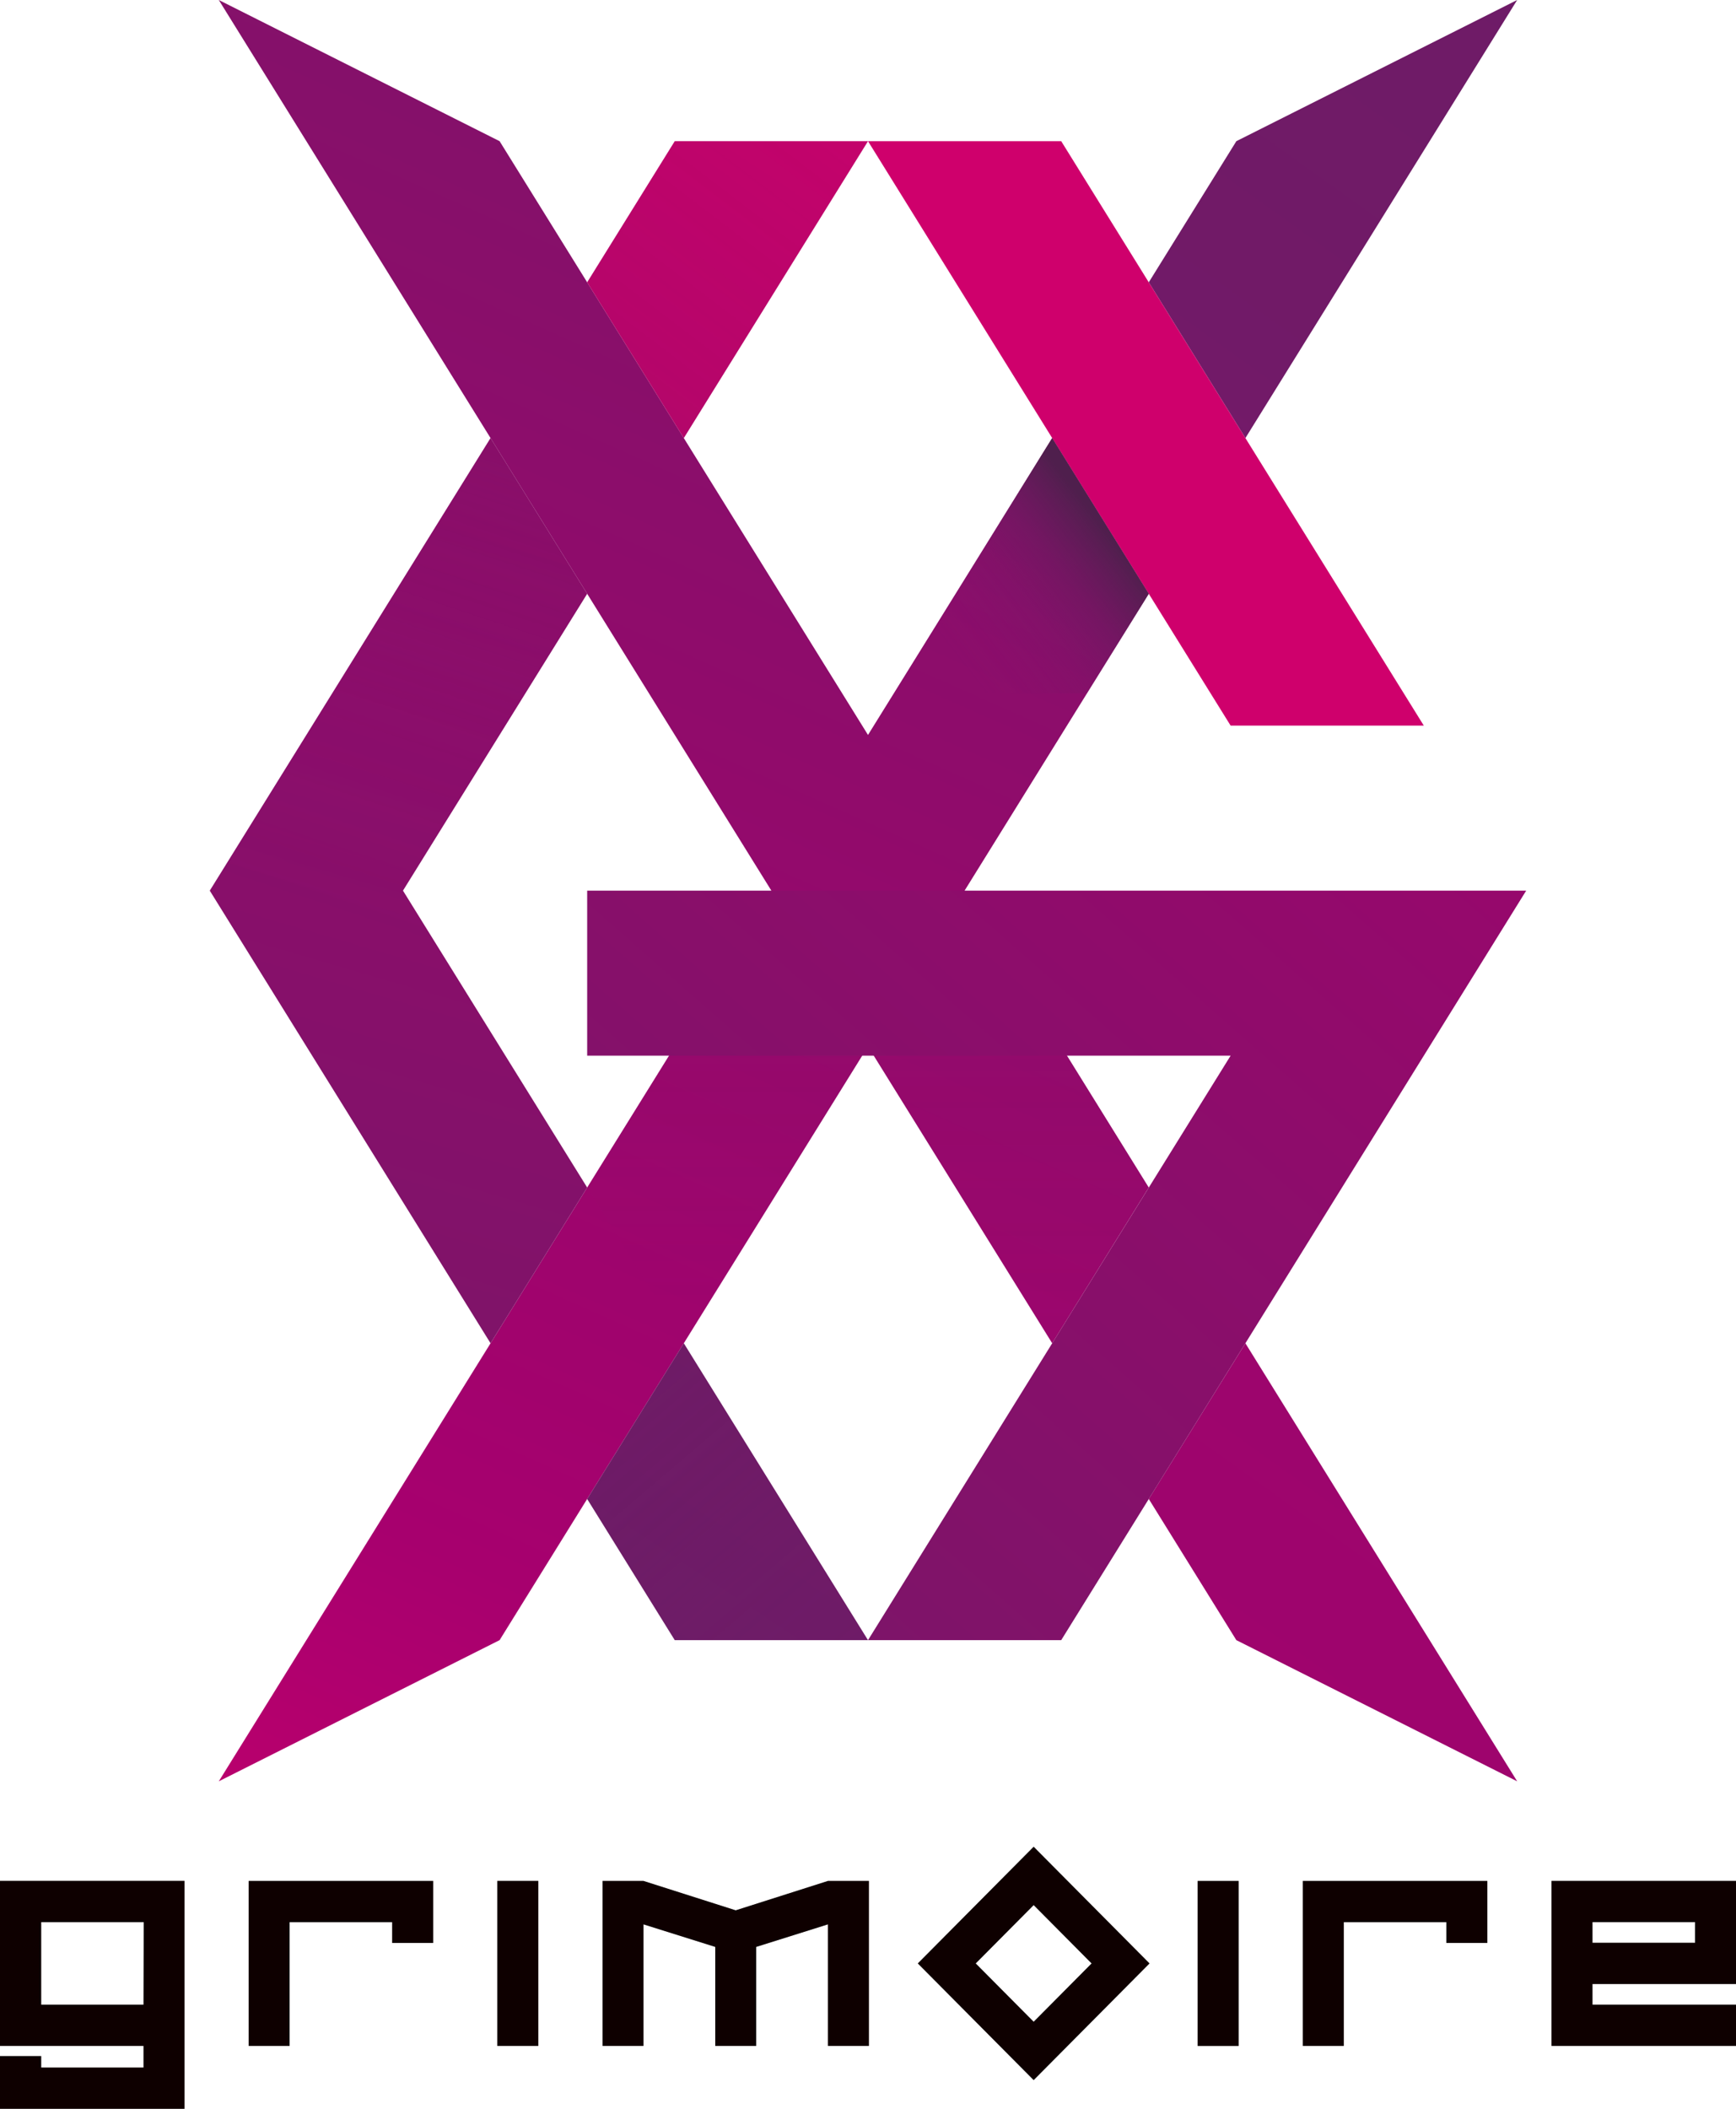 <svg width="98" height="119" viewBox="0 0 98 119" fill="none" xmlns="http://www.w3.org/2000/svg">
<path d="M28.075 106.139V115.452H30.388V106.139H28.075Z" fill="#C6C7C6"/>
<path d="M0 106.139V115.452H8.102V116.671H2.325V116.025H0V119H10.415V106.139H0ZM8.102 113.123H2.325V108.468H8.114L8.102 113.123Z" fill="#C6C7C6"/>
<path d="M14.039 106.141V115.452H16.349V108.47H22.138V109.641H24.452V106.141H14.039Z" fill="#C6C7C6"/>
<path d="M73.548 106.141V115.452H75.859V108.47H81.648V109.641H83.961V106.141H73.548Z" fill="#C6C7C6"/>
<path d="M98 106.139H87.585V115.452H98V113.123H89.898V111.96H98V106.139ZM89.898 109.631V108.468H95.687V109.631H89.898Z" fill="#C6C7C6"/>
<path d="M46.74 106.141L41.532 107.8L36.325 106.141H34.014V115.452H36.325V108.592L40.377 109.865V115.452H42.688V109.865L46.74 108.592V115.452H49.051V106.141H46.74Z" fill="#C6C7C6"/>
<path d="M69.922 106.141H67.609V115.454H69.922V106.141Z" fill="#C6C7C6"/>
<path d="M51.812 110.797L58.352 117.381L64.892 110.797L58.352 104.212L51.812 110.797ZM61.622 110.797L58.352 114.089L55.082 110.797L58.352 107.505L61.622 110.797Z" fill="#C6C7C6"/>
<path d="M28.075 106.139V115.452H30.388V106.139H28.075Z" fill="#0E0000"/>
<path d="M0 106.139V115.452H8.102V116.671H2.325V116.025H0V119H10.415V106.139H0ZM8.102 113.123H2.325V108.468H8.114L8.102 113.123Z" fill="#0E0000"/>
<path d="M14.039 106.141V115.452H16.349V108.47H22.138V109.641H24.452V106.141H14.039Z" fill="#0E0000"/>
<path d="M73.548 106.141V115.452H75.859V108.47H81.648V109.641H83.961V106.141H73.548Z" fill="#0E0000"/>
<path d="M98 106.139H87.585V115.452H98V113.123H89.898V111.96H98V106.139ZM89.898 109.631V108.468H95.687V109.631H89.898Z" fill="#0E0000"/>
<path d="M46.74 106.141L41.532 107.8L36.325 106.141H34.014V115.452H36.325V108.592L40.377 109.865V115.452H42.688V109.865L46.74 108.592V115.452H49.051V106.141H46.74Z" fill="#0E0000"/>
<path d="M69.922 106.141H67.609V115.454H69.922V106.141Z" fill="#0E0000"/>
<path d="M51.812 110.797L58.352 117.381L64.892 110.797L58.352 104.212L51.812 110.797ZM61.622 110.797L58.352 114.089L55.082 110.797L58.352 107.505L61.622 110.797Z" fill="#0E0000"/>
<path d="M80.704 7.967L85.647 0L69.794 7.967L64.85 15.931L70.305 24.72L80.704 7.967Z" fill="url(#paint0_linear_3560_199)"/>
<path d="M70.305 75.801L64.85 84.587L69.794 92.554L85.647 100.52L80.704 92.554L70.305 75.801Z" fill="url(#paint1_linear_3560_199)"/>
<path d="M60.234 59.572L54.452 50.259L64.85 33.506L59.398 24.72L49 41.473L38.602 24.72L33.147 15.931L28.203 7.967L12.351 0L27.692 24.72L33.147 33.506L43.545 50.259L37.766 59.572L33.147 67.012L27.692 75.801L12.351 100.52L28.203 92.554L33.147 84.587L38.602 75.801L48.673 59.572L49 59.048L49.325 59.572L59.398 75.801L64.85 67.012L60.234 59.572Z" fill="url(#paint2_linear_3560_199)"/>
<path d="M33.147 84.587L38.091 92.554H49L38.602 75.801L33.147 84.587Z" fill="url(#paint3_linear_3560_199)"/>
<path d="M22.749 50.259L33.147 33.506L27.692 24.72L11.842 50.259L27.692 75.801L33.147 67.012L22.749 50.259Z" fill="url(#paint4_linear_3560_199)"/>
<path d="M38.602 24.72L49 7.967H38.091L33.147 15.931L38.602 24.72Z" fill="url(#paint5_linear_3560_199)"/>
<path d="M70.305 24.72L64.85 15.931L59.907 7.967H49L59.398 24.72L64.85 33.506L69.47 40.946H80.376L70.305 24.72Z" fill="url(#paint6_linear_3560_199)"/>
<path d="M86.156 50.259H33.147V59.572H69.47L49 92.554H59.907L86.156 50.259Z" fill="url(#paint7_linear_3560_199)"/>
<path d="M70.305 24.72L80.704 7.967H69.794L64.85 15.931L70.305 24.72Z" fill="url(#paint8_linear_3560_199)"/>
<path d="M69.794 92.554H80.704L70.305 75.801L64.85 84.587L69.794 92.554Z" fill="url(#paint9_linear_3560_199)"/>
<path d="M33.147 84.587L38.091 92.554H49L38.602 75.801L33.147 84.587Z" fill="url(#paint10_linear_3560_199)"/>
<path d="M22.749 50.259L33.147 33.506L27.692 24.72L11.842 50.259L27.692 75.801L33.147 67.012L22.749 50.259Z" fill="url(#paint11_linear_3560_199)"/>
<path d="M38.602 24.72L49 7.967H38.091L33.147 15.931L38.602 24.72Z" fill="url(#paint12_linear_3560_199)"/>
<path d="M33.147 67.012L38.602 75.801L48.673 59.572H37.766L33.147 67.012Z" fill="url(#paint13_linear_3560_199)"/>
<path d="M60.234 59.572H49.325L59.398 75.801L64.85 67.012L60.234 59.572Z" fill="url(#paint14_linear_3560_199)"/>
<path d="M38.091 41.473L43.545 50.259H54.452L59.907 41.473H49H38.091Z" fill="url(#paint15_linear_3560_199)"/>
<path d="M64.85 33.506L59.398 24.72L50.456 39.124H61.365L64.85 33.506Z" fill="url(#paint16_linear_3560_199)"/>
<defs>
<linearGradient id="paint0_linear_3560_199" x1="85.878" y1="-11.939" x2="-263.823" y2="476.091" gradientUnits="userSpaceOnUse">
<stop stop-color="#6D1C67"/>
<stop offset="0.76" stop-color="#A7006E"/>
<stop offset="1" stop-color="#CF006C"/>
</linearGradient>
<linearGradient id="paint1_linear_3560_199" x1="268.695" y1="-245.842" x2="-81.017" y2="242.187" gradientUnits="userSpaceOnUse">
<stop stop-color="#6D1C67"/>
<stop offset="0.76" stop-color="#A7006E"/>
<stop offset="1" stop-color="#CF006C"/>
</linearGradient>
<linearGradient id="paint2_linear_3560_199" x1="107.82" y1="-13.701" x2="40.364" y2="137.932" gradientUnits="userSpaceOnUse">
<stop stop-color="#6D1C67"/>
<stop offset="0.76" stop-color="#A7006E"/>
<stop offset="1" stop-color="#CF006C"/>
</linearGradient>
<linearGradient id="paint3_linear_3560_199" x1="44.426" y1="99.946" x2="311.519" y2="-302.882" gradientUnits="userSpaceOnUse">
<stop stop-color="#6D1C67"/>
<stop offset="0.76" stop-color="#A7006E"/>
<stop offset="1" stop-color="#CF006C"/>
</linearGradient>
<linearGradient id="paint4_linear_3560_199" x1="7.721" y1="115.733" x2="58.933" y2="-59.493" gradientUnits="userSpaceOnUse">
<stop stop-color="#6D1C67"/>
<stop offset="0.76" stop-color="#A7006E"/>
<stop offset="1" stop-color="#CF006C"/>
</linearGradient>
<linearGradient id="paint5_linear_3560_199" x1="-158.552" y1="447.194" x2="108.54" y2="44.384" gradientUnits="userSpaceOnUse">
<stop stop-color="#6D1C67"/>
<stop offset="0.76" stop-color="#A7006E"/>
<stop offset="1" stop-color="#CF006C"/>
</linearGradient>
<linearGradient id="paint6_linear_3560_199" x1="-57.367" y1="275.344" x2="78.596" y2="71.389" gradientUnits="userSpaceOnUse">
<stop stop-color="#6D1C67"/>
<stop offset="0.76" stop-color="#A7006E"/>
<stop offset="1" stop-color="#CF006C"/>
</linearGradient>
<linearGradient id="paint7_linear_3560_199" x1="8.786" y1="107.501" x2="122.681" y2="-22.179" gradientUnits="userSpaceOnUse">
<stop stop-color="#6D1C67"/>
<stop offset="0.76" stop-color="#A7006E"/>
<stop offset="1" stop-color="#CF006C"/>
</linearGradient>
<linearGradient id="paint8_linear_3560_199" x1="14.674" y1="89.813" x2="68.233" y2="20.358" gradientUnits="userSpaceOnUse">
<stop stop-color="#4F1F4D"/>
<stop offset="0.07" stop-color="#531F50" stop-opacity="0.88"/>
<stop offset="0.31" stop-color="#5F1D5A" stop-opacity="0.5"/>
<stop offset="0.55" stop-color="#681C61" stop-opacity="0.22"/>
<stop offset="0.79" stop-color="#6D1B66" stop-opacity="0.06"/>
<stop offset="1" stop-color="#6F1B67" stop-opacity="0"/>
</linearGradient>
<linearGradient id="paint9_linear_3560_199" x1="13.057" y1="25.602" x2="57.31" y2="84.328" gradientUnits="userSpaceOnUse">
<stop stop-color="#4F1F4D"/>
<stop offset="0.07" stop-color="#531F50" stop-opacity="0.88"/>
<stop offset="0.31" stop-color="#5F1D5A" stop-opacity="0.5"/>
<stop offset="0.55" stop-color="#681C61" stop-opacity="0.22"/>
<stop offset="0.79" stop-color="#6D1B66" stop-opacity="0.06"/>
<stop offset="1" stop-color="#6F1B67" stop-opacity="0"/>
</linearGradient>
<linearGradient id="paint10_linear_3560_199" x1="18.971" y1="38.818" x2="62.502" y2="89.883" gradientUnits="userSpaceOnUse">
<stop stop-color="#4F1F4D"/>
<stop offset="0.07" stop-color="#531F50" stop-opacity="0.88"/>
<stop offset="0.31" stop-color="#5F1D5A" stop-opacity="0.5"/>
<stop offset="0.55" stop-color="#681C61" stop-opacity="0.22"/>
<stop offset="0.79" stop-color="#6D1B66" stop-opacity="0.06"/>
<stop offset="1" stop-color="#6F1B67" stop-opacity="0"/>
</linearGradient>
<linearGradient id="paint11_linear_3560_199" x1="118.066" y1="24.144" x2="100.005" y2="78.539" gradientUnits="userSpaceOnUse">
<stop stop-color="#4F1F4D"/>
<stop offset="0.07" stop-color="#531F50" stop-opacity="0.88"/>
<stop offset="0.31" stop-color="#5F1D5A" stop-opacity="0.5"/>
<stop offset="0.55" stop-color="#681C61" stop-opacity="0.22"/>
<stop offset="0.79" stop-color="#6D1B66" stop-opacity="0.06"/>
<stop offset="1" stop-color="#6F1B67" stop-opacity="0"/>
</linearGradient>
<linearGradient id="paint12_linear_3560_199" x1="10.9" y1="96.828" x2="89.803" y2="-6.831" gradientUnits="userSpaceOnUse">
<stop stop-color="#4F1F4D"/>
<stop offset="0.07" stop-color="#531F50" stop-opacity="0.88"/>
<stop offset="0.31" stop-color="#5F1D5A" stop-opacity="0.5"/>
<stop offset="0.55" stop-color="#681C61" stop-opacity="0.22"/>
<stop offset="0.79" stop-color="#6D1B66" stop-opacity="0.06"/>
<stop offset="1" stop-color="#6F1B67" stop-opacity="0"/>
</linearGradient>
<linearGradient id="paint13_linear_3560_199" x1="49" y1="3.934" x2="49" y2="73.564" gradientUnits="userSpaceOnUse">
<stop stop-color="#4F1F4D"/>
<stop offset="0.07" stop-color="#531F50" stop-opacity="0.88"/>
<stop offset="0.31" stop-color="#5F1D5A" stop-opacity="0.5"/>
<stop offset="0.55" stop-color="#681C61" stop-opacity="0.22"/>
<stop offset="0.79" stop-color="#6D1B66" stop-opacity="0.06"/>
<stop offset="1" stop-color="#6F1B67" stop-opacity="0"/>
</linearGradient>
<linearGradient id="paint14_linear_3560_199" x1="49" y1="0.268" x2="49" y2="75.423" gradientUnits="userSpaceOnUse">
<stop stop-color="#4F1F4D"/>
<stop offset="0.07" stop-color="#531F50" stop-opacity="0.88"/>
<stop offset="0.31" stop-color="#5F1D5A" stop-opacity="0.5"/>
<stop offset="0.55" stop-color="#681C61" stop-opacity="0.22"/>
<stop offset="0.79" stop-color="#6D1B66" stop-opacity="0.06"/>
<stop offset="1" stop-color="#6F1B67" stop-opacity="0"/>
</linearGradient>
<linearGradient id="paint15_linear_3560_199" x1="49.005" y1="127.224" x2="49.005" y2="51.227" gradientUnits="userSpaceOnUse">
<stop stop-color="#4F1F4D"/>
<stop offset="0.07" stop-color="#531F50" stop-opacity="0.88"/>
<stop offset="0.31" stop-color="#5F1D5A" stop-opacity="0.5"/>
<stop offset="0.55" stop-color="#681C61" stop-opacity="0.22"/>
<stop offset="0.79" stop-color="#6D1B66" stop-opacity="0.06"/>
<stop offset="1" stop-color="#6F1B67" stop-opacity="0"/>
</linearGradient>
<linearGradient id="paint16_linear_3560_199" x1="62.632" y1="30.141" x2="53.901" y2="36.955" gradientUnits="userSpaceOnUse">
<stop stop-color="#4F1F4D"/>
<stop offset="0.07" stop-color="#531F50" stop-opacity="0.88"/>
<stop offset="0.31" stop-color="#5F1D5A" stop-opacity="0.5"/>
<stop offset="0.55" stop-color="#681C61" stop-opacity="0.22"/>
<stop offset="0.79" stop-color="#6D1B66" stop-opacity="0.06"/>
<stop offset="1" stop-color="#6F1B67" stop-opacity="0"/>
</linearGradient>
</defs>
</svg>
